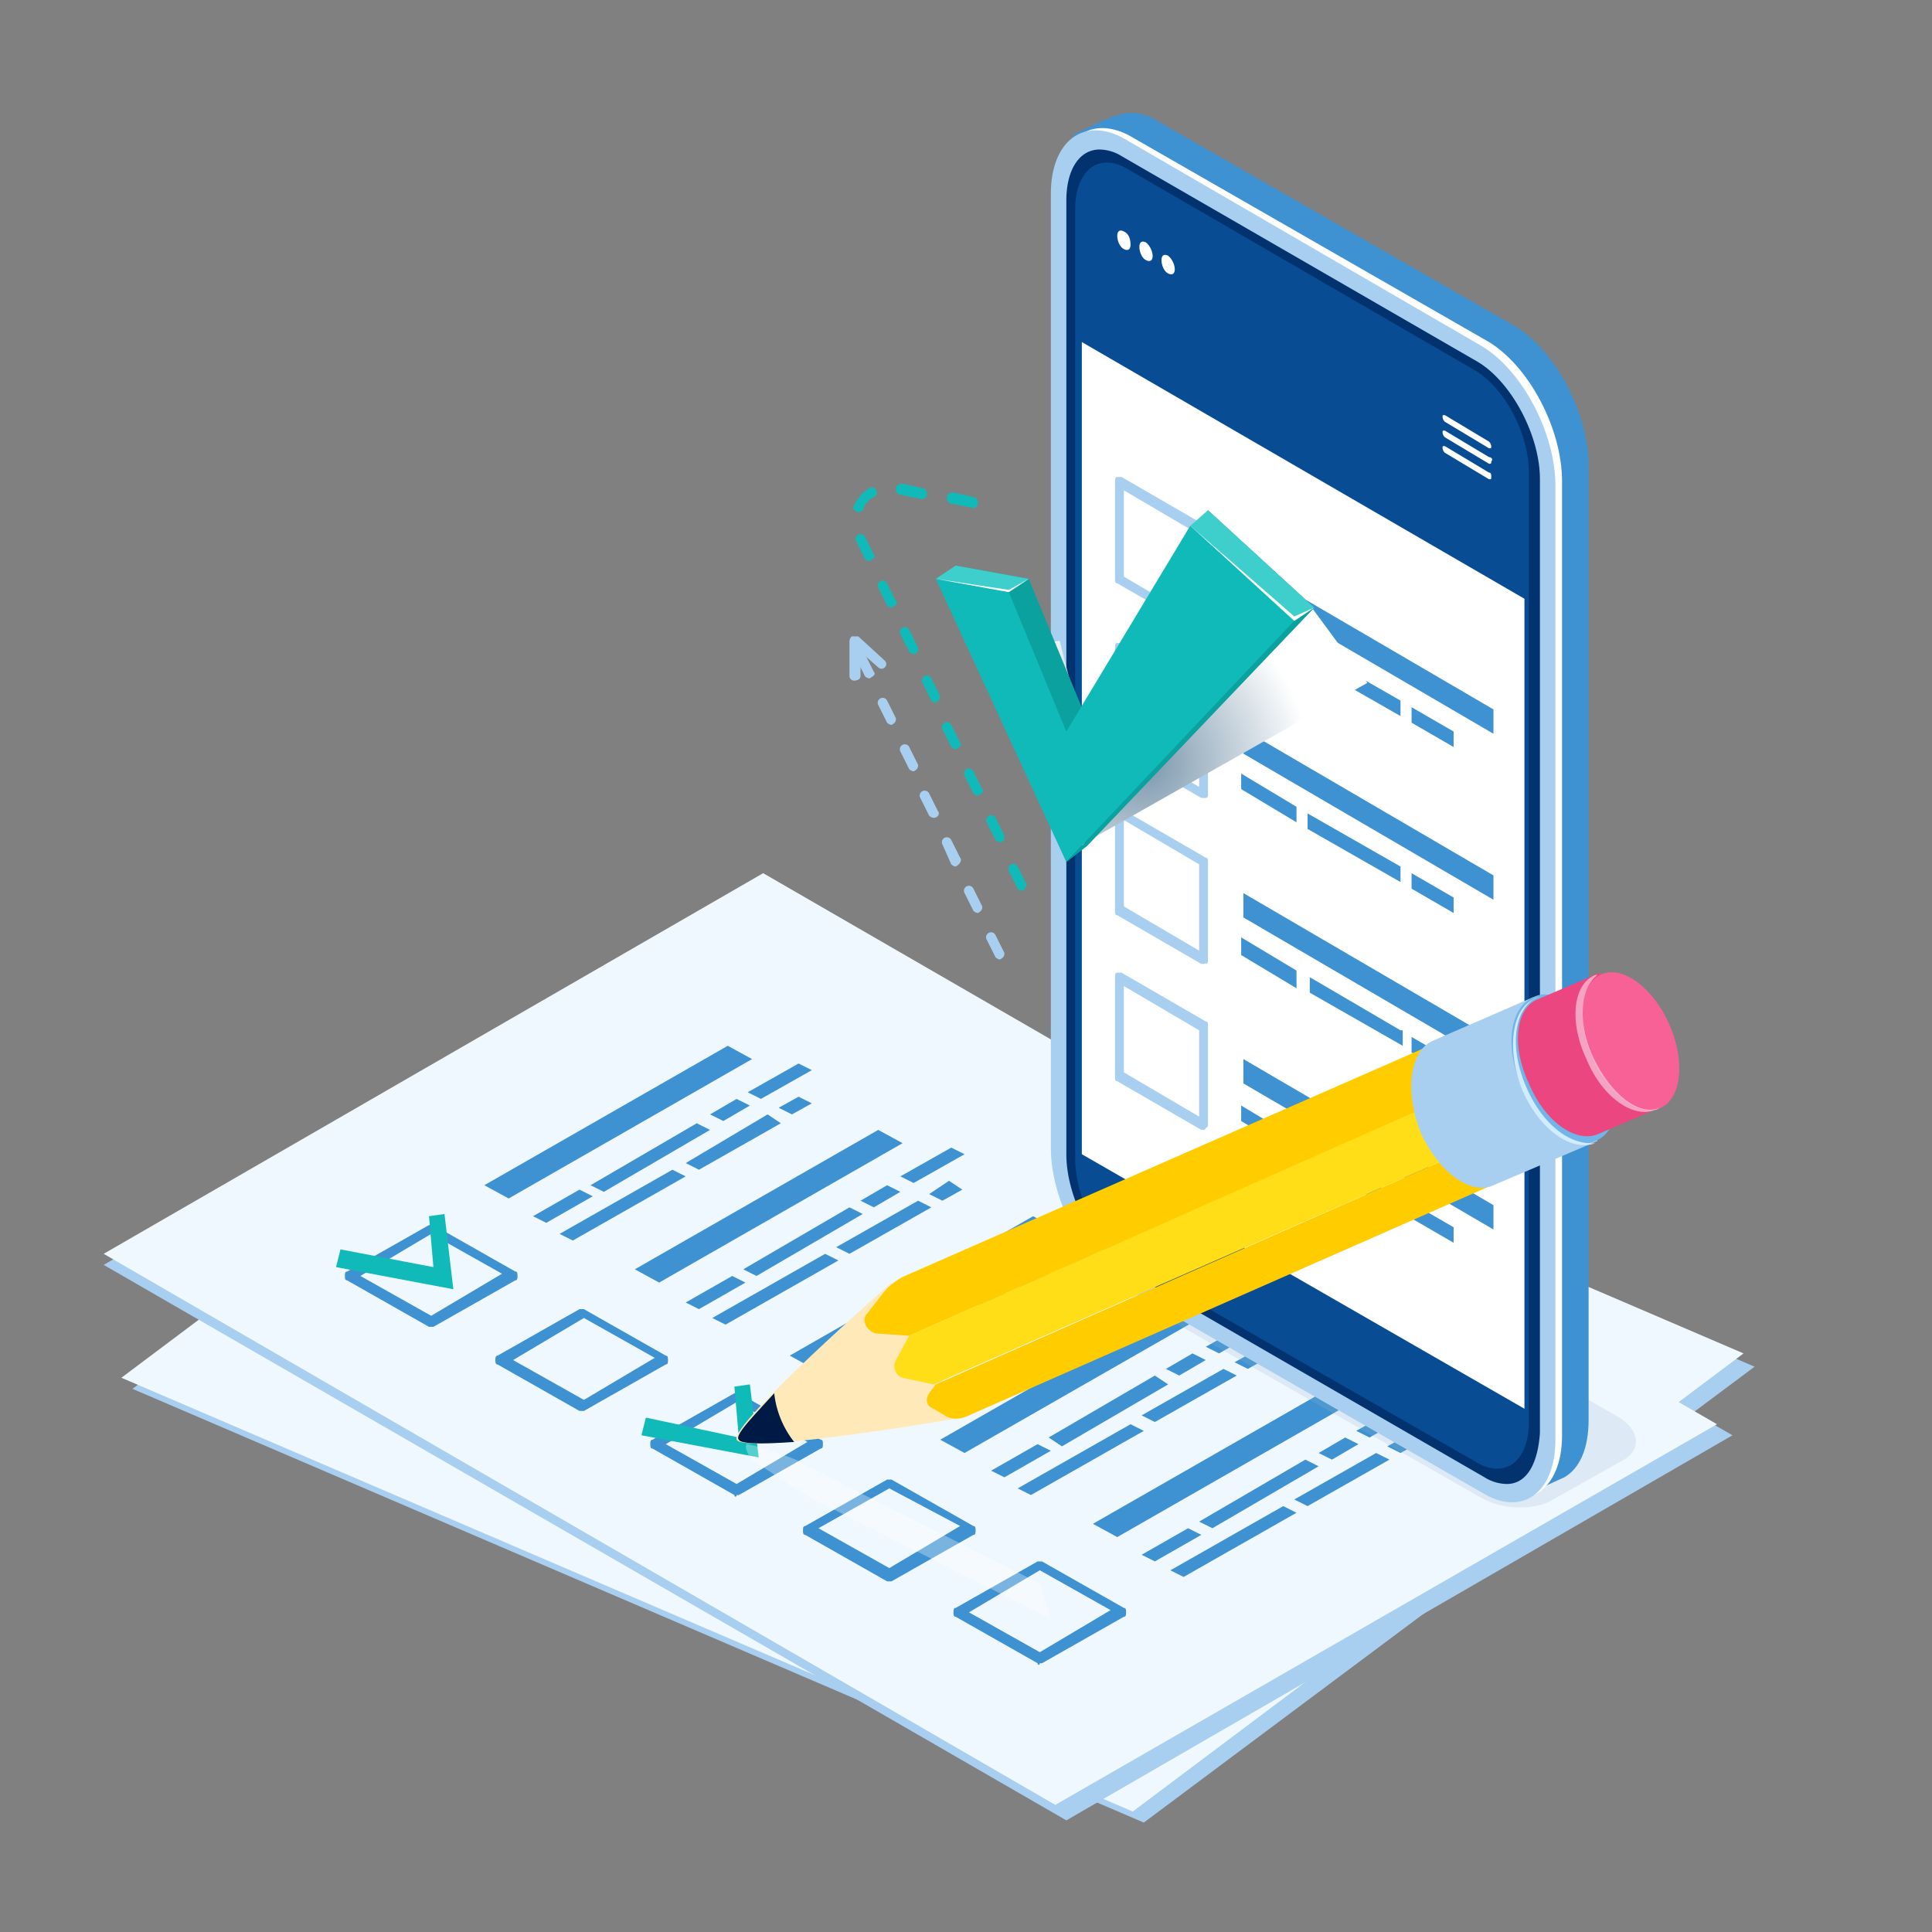 <svg xmlns="http://www.w3.org/2000/svg" xmlns:xlink="http://www.w3.org/1999/xlink" width="530" height="530" viewBox="0 0 530 530">
  <rect x="0" y="0" width="530" height="530" fill="#808080" stroke="none"/>
  <defs>
    <radialGradient id="radial-gradient" cx="0.394" cy="0.676" r="0.653" gradientTransform="translate(0.179) scale(0.642 1)" gradientUnits="objectBoundingBox">
      <stop offset="0.056" stop-color="#7f9bb0"/>
      <stop offset="1" stop-color="#fff"/>
    </radialGradient>
    <radialGradient id="radial-gradient-2" cx="0.148" cy="0.074" r="1.459" gradientTransform="matrix(0.449, 0.622, -0.136, 0.299, 66.328, -254.916)" gradientUnits="objectBoundingBox">
      <stop offset="0" stop-color="#819ec7"/>
      <stop offset="1" stop-color="#fff"/>
    </radialGradient>
    <radialGradient id="radial-gradient-3" cx="0.498" cy="0.505" r="1.211" gradientTransform="matrix(0.414, -0.396, 0.023, 0.12, 170.559, -828.859)" gradientUnits="objectBoundingBox">
      <stop offset="0" stop-color="#fff"/>
      <stop offset="0.131" stop-color="#ff63ce"/>
      <stop offset="1"/>
    </radialGradient>
  </defs>
  <g id="Group_102" data-name="Group 102" transform="translate(-1943 -239)">
    <rect id="Rectangle_25" data-name="Rectangle 25" width="530" height="530" transform="translate(1943 239)" fill="none"/>
    <g id="_3" data-name="3" transform="translate(1965.741 267.05)">
      <g id="Group_67" data-name="Group 67" transform="translate(5.7 2.95)">
        <g id="Group_56" data-name="Group 56" transform="translate(0 208.537)">
          <path id="Path_221" data-name="Path 221" d="M284.443,284.052,452,158.991,174.558,40,7,165.062Z" transform="translate(0.892 -23.608)" fill="#a8cff0"/>
          <path id="Path_222" data-name="Path 222" d="M283.943,284.06,451.5,158.391,174.058,39.4,6.5,165.069Z" transform="translate(-1.643 -26.651)" fill="#f0f8ff"/>
          <path id="Path_223" data-name="Path 223" d="M269.787,295.616,452.522,189.981,188.436,37.6,5.7,143.235Z" transform="translate(-5.7 -35.779)" fill="#a8cff0"/>
          <path id="Path_224" data-name="Path 224" d="M266.751,292.887l181.522-104.42L186.614,37.3,5.7,141.72Z" transform="translate(-5.7 -37.3)" fill="#f0f8ff"/>
          <g id="Group_51" data-name="Group 51" transform="translate(66.173 96.528)">
            <path id="Path_225" data-name="Path 225" d="M39.67,81.126,17.207,68.377c-.607,0-.607-.607-.607-1.214s0-1.214.607-1.214L39.67,53.2h1.214L63.346,65.949c.607,0,.607.607.607,1.214s0,1.214-.607,1.214L40.884,81.126H39.67Zm.607-25.5L20.85,67.163,40.277,78.091,59.7,66.556Z" transform="translate(-16.6 -53.2)" fill="#3f92d1"/>
          </g>
          <path id="Path_226" data-name="Path 226" d="M84.824,63.92l3.643,1.821,7.285-4.25L92.109,59.67Zm15.785,0L78.146,77.276,81.788,79.1l22.463-12.749ZM55.683,85.168l29.141-17-3.643-1.821-29.141,17Zm53.424-26.105L103.644,62.1l3.643,1.821,5.464-3.035ZM89.681,45.1,22.9,83.347l6.678,3.643L96.359,48.743Zm19.427,4.857L95.144,57.849l3.643,1.821,13.963-7.892Zm-60.1,34.6L36.256,91.846,39.9,93.668l12.749-7.285ZM74.5,79.1,43.541,96.7l3.643,1.821L78.146,80.919Z" transform="translate(81.52 2.253)" fill="#3f92d1"/>
          <path id="Path_227" data-name="Path 227" d="M48.376,73.341,45.948,52.7l-4.25.607L42.912,67.27l-25.5-4.857L16.2,67.27Z" transform="translate(47.545 40.793)" fill="#0fbab8"/>
          <g id="Group_52" data-name="Group 52" transform="translate(107.456 119.598)">
            <path id="Path_228" data-name="Path 228" d="M46.47,84.926,24.007,72.177c-.607,0-.607-.607-.607-1.214s0-1.214.607-1.214L46.47,57h1.214L70.146,69.749c.607,0,.607.607.607,1.214s0,1.214-.607,1.214L47.684,84.926H46.47Zm1.214-25.5L28.257,70.963,47.684,81.891,67.111,70.356Z" transform="translate(-23.4 -57)" fill="#3f92d1"/>
          </g>
          <path id="Path_229" data-name="Path 229" d="M91.624,68.327l3.643,1.821,7.285-4.25-3.643-1.821Zm15.784,0L84.946,81.076,88.588,82.9l22.463-12.749ZM63.09,88.968l29.141-17-3.643-1.821-29.141,17Zm52.817-26.105-5.464,3.643,3.643,1.821,5.464-3.035ZM96.481,48.9,29.7,87.147l6.678,3.643,66.781-38.247Zm20.034,4.857-13.963,7.892,3.643,1.821,13.963-7.892Zm-60.1,35.212L43.663,96.253l3.643,1.821L60.055,90.79ZM81.91,82.9,50.948,100.5l3.643,1.821L85.553,84.719Z" transform="translate(116.003 21.523)" fill="#3f92d1"/>
          <g id="Group_53" data-name="Group 53" transform="translate(149.953 142.667)">
            <path id="Path_230" data-name="Path 230" d="M53.47,88.726,31.007,75.977c-.607,0-.607-.607-.607-1.214s0-1.214.607-1.214L53.47,60.8h1.214L77.146,73.549c.607,0,.607.607.607,1.214s0,1.214-.607,1.214L54.684,88.726h-.607C54.077,89.334,53.47,89.334,53.47,88.726Zm.607-25.5L34.65,74.763,54.077,85.691,73.5,74.156Z" transform="translate(-30.4 -60.8)" fill="#3f92d1"/>
          </g>
          <path id="Path_231" data-name="Path 231" d="M98.624,71.62l3.643,1.821,7.285-4.25-3.643-1.821Zm15.784,0L91.946,84.369l3.643,1.821,22.463-12.749ZM69.483,92.261l29.141-17-3.643-1.821-29.141,17Zm53.424-25.5L117.444,69.8l3.643,1.821,5.464-3.036ZM103.481,52.8,36.7,91.047l6.678,3.643,66.781-38.247Zm19.427,4.857-13.963,7.892,3.643,1.821,13.963-7.892Zm-60.1,34.6L50.056,99.546l3.643,1.821,12.749-7.285ZM88.91,86.19,57.948,103.8l3.643,1.821L92.553,88.012Z" transform="translate(151.5 41.3)" fill="#3f92d1"/>
          <path id="Path_232" data-name="Path 232" d="M62.176,80.434,59.748,60.4l-4.25.607L56.712,74.97l-25.5-5.464L30,74.363Z" transform="translate(117.524 79.839)" fill="#0fbab8"/>
          <g id="Group_54" data-name="Group 54" transform="translate(191.842 166.344)">
            <path id="Path_233" data-name="Path 233" d="M60.37,92.626,37.907,79.877c-.607,0-.607-.607-.607-1.214s0-1.214.607-1.214L60.37,64.7h1.214L84.046,77.449c.607,0,.607.607.607,1.214s0,1.214-.607,1.214L61.584,92.626H60.37Zm.607-25.5L41.55,78.056,60.977,88.984,80.4,77.449Z" transform="translate(-37.3 -64.7)" fill="#3f92d1"/>
          </g>
          <path id="Path_234" data-name="Path 234" d="M105.424,75.42l3.643,1.821,7.285-4.25-3.643-1.821Zm15.784,0L98.746,88.169l3.643,1.821,22.463-12.749ZM76.89,96.668l29.141-17-3.643-2.428-29.141,17Zm52.817-26.105L124.244,73.6l3.643,1.821,5.464-3.036ZM110.281,56.6,43.5,94.847l6.678,3.643,66.781-38.247Zm20.034,4.857-13.963,7.892,3.643,1.821,13.963-7.892Zm-60.1,34.6-12.749,7.285,3.643,1.821,12.749-7.285ZM95.71,90.6,64.748,108.2l3.643,1.821L99.353,92.419Z" transform="translate(185.982 60.569)" fill="#3f92d1"/>
          <g id="Group_55" data-name="Group 55" transform="translate(233.125 188.807)">
            <path id="Path_235" data-name="Path 235" d="M67.17,96.326,44.707,83.577c-.607,0-.607-.607-.607-1.214s0-1.214.607-1.214L67.17,68.4h1.214L90.846,81.149c.607,0,.607.607.607,1.214s0,1.214-.607,1.214L68.384,96.326h-.607C67.777,96.933,67.17,96.933,67.17,96.326Zm.607-25.5L48.35,82.363,67.777,93.291,87.2,81.756Z" transform="translate(-44.1 -68.4)" fill="#3f92d1"/>
          </g>
          <path id="Path_236" data-name="Path 236" d="M112.324,79.22l3.643,1.821,7.285-4.25-3.643-1.821Zm15.784,0L105.646,91.969l3.643,1.821,22.463-12.749ZM83.183,99.861l29.141-17-3.643-1.821-29.141,17Zm53.424-25.5L131.144,77.4l3.643,1.821,5.464-3.035ZM117.181,60.4,50.4,98.647l6.678,3.643,66.781-38.247Zm19.427,4.857-13.963,7.892,3.643,1.821,13.963-7.892Zm-60.1,34.6-12.749,7.285,3.643,1.821,12.749-7.285ZM102.61,93.79,71.648,111.4l3.643,1.821,30.962-17.606Z" transform="translate(220.972 79.839)" fill="#3f92d1"/>
        </g>
        <g id="Group_64" data-name="Group 64" transform="translate(237.981)">
          <path id="Path_237" data-name="Path 237" d="M180.441,137.422l19.427-10.928c4.857-3.035,4.25-7.892-1.214-11.535L92.412,54.25c-6.071-3.643-14.57-3.643-20.034-.607L52.951,64.57c-4.857,3.035-4.25,7.892,1.214,11.535l106.242,60.71C166.478,140.457,175.584,140.457,180.441,137.422Z" transform="translate(-20.775 242.924)" fill="#92b4d1" opacity="0.2"/>
          <g id="Group_57" data-name="Group 57" transform="translate(21.855)">
            <path id="Path_238" data-name="Path 238" d="M171.384,377.224l-98.349-56.46C62.107,314.086,53,297.088,53,282.518V20.859c0-7.285-6.071-9.106-2.428-12.142,0,0,8.5-4.25,9.106-4.25,4.25-1.821,8.5-2.428,13.356.607l98.349,56.46c10.928,6.678,20.034,23.677,20.034,38.247V361.44c0,7.892-2.428,13.356-6.678,15.785,0,0-10.928,4.857-10.928,5.464C170.17,384.51,176.241,380.26,171.384,377.224Z" transform="translate(-43.894 -2.95)" fill="#3f92d1"/>
            <path id="Path_239" data-name="Path 239" d="M167.184,377.412l-98.35-56.46C57.906,314.275,48.8,297.276,48.8,282.706V21.047C48.8,6.477,57.906-.2,68.834,5.87l98.35,56.46c10.928,6.678,20.034,23.677,20.034,38.247V362.235C187.218,376.805,178.111,383.483,167.184,377.412Z" transform="translate(-46.979 0.505)" fill="#fff"/>
            <path id="Path_240" data-name="Path 240" d="M166.884,377.512l-98.349-56.46C57.606,314.374,48.5,297.376,48.5,282.806V21.147C48.5,6.577,57.606-.1,68.534,5.97l98.349,57.067c10.928,6.678,20.034,23.677,20.034,38.247V362.942C186.918,377.512,177.811,384.191,166.884,377.512Z" transform="translate(-48.5 1.012)" fill="#a8cff0"/>
            <path id="Path_241" data-name="Path 241" d="M170.012,370.679a11.713,11.713,0,0,1-6.071-1.821L66.2,312.4c-9.106-5.464-17-20.034-17-32.176V18.563c0-8.5,3.643-13.963,9.106-13.963a11.714,11.714,0,0,1,6.071,1.821l97.742,56.46c9.106,5.464,17,20.034,17,32.176V356.715C178.511,365.215,175.476,370.679,170.012,370.679Z" transform="translate(-44.95 5.417)" fill="#03336e"/>
            <path id="Path_242" data-name="Path 242" d="M49.6,278.444V18c0-10.928,6.678-15.784,14.57-10.928l95.314,55.246c7.892,4.857,14.57,17,14.57,27.926V350.689c0,10.928-6.678,15.785-14.57,10.928L64.17,306.978C56.278,302.121,49.6,289.372,49.6,278.444Z" transform="translate(-42.922 8.408)" fill="#084c94"/>
          </g>
          <g id="Group_59" data-name="Group 59" transform="translate(30.355 32.241)">
            <path id="Path_243" data-name="Path 243" d="M49.9,236.1,171.319,305.92V83.723L49.9,13.3Z" transform="translate(-49.9 17.293)" fill="#fff"/>
            <path id="Path_244" data-name="Path 244" d="M66.807,18.421l12.142,7.285c.607,0,.607,0,.607-.607a2.12,2.12,0,0,0-.607-1.214L66.807,16.6c-.607,0-.607,0-.607.607A2.119,2.119,0,0,0,66.807,18.421Zm12.142,9.714L66.807,20.85c-.607,0-.607,0-.607.607a2.12,2.12,0,0,0,.607,1.214l12.142,7.285c.607,0,.607,0,.607-.607C80.163,28.742,79.556,28.135,78.949,28.135Zm0,4.25L66.807,25.1c-.607,0-.607,0-.607.607a2.12,2.12,0,0,0,.607,1.214l12.142,7.285c.607,0,.607,0,.607-.607S79.556,32.385,78.949,32.385Z" transform="translate(32.757 34.027)" fill="#fff"/>
            <g id="Group_58" data-name="Group 58" transform="translate(9.714)">
              <path id="Path_245" data-name="Path 245" d="M57.143,13.242c0,1.214-.607,1.821-1.821,1.214S53.5,12.027,53.5,10.813s.607-1.821,1.821-1.214A5.247,5.247,0,0,1,57.143,13.242Z" transform="translate(-41.358 -2.683)" fill="#fff"/>
              <path id="Path_246" data-name="Path 246" d="M56.143,12.642c0,1.214-.607,1.821-1.821,1.214S52.5,11.427,52.5,10.213,53.107,8.392,54.321,9A5.247,5.247,0,0,1,56.143,12.642Z" transform="translate(-46.429 -5.725)" fill="#fff"/>
              <path id="Path_247" data-name="Path 247" d="M55.143,12.142c0,1.214-.607,1.821-1.821,1.214S51.5,10.927,51.5,9.713s.607-1.821,1.821-1.214S55.143,10.32,55.143,12.142Z" transform="translate(-51.5 -8.261)" fill="#fff"/>
            </g>
          </g>
          <path id="Path_248" data-name="Path 248" d="M115.381,69.439l-11.535-6.678v4.25l11.535,6.678Zm10.928-6.071L57.707,23.3v6.678l68.6,40.068Zm-25.5-2.428-25.5-14.57v4.25l25.5,14.57ZM72.277,44.548,57.1,35.442v4.25L72.277,48.8Z" transform="translate(16.966 100.244)" fill="#3f92d1"/>
          <g id="Group_60" data-name="Group 60" transform="translate(39.461 99.867)">
            <path id="Path_249" data-name="Path 249" d="M75.684,61.9h-.607L52.007,48.541c-.607,0-.607-.607-.607-1.214V20.614c0-.607,0-1.214.607-1.214h1.214l23.07,13.356c.607,0,.607.607.607,1.214V60.683c0,.607,0,1.214-.607,1.214ZM53.828,46.719,74.47,58.861V35.184L53.828,23.043Z" transform="translate(-51.4 -19.4)" fill="#a8cff0"/>
          </g>
          <path id="Path_250" data-name="Path 250" d="M115.381,76.939l-11.535-6.678v4.25l11.535,6.678Zm10.928-6.071L57.707,30.8v6.678l68.6,40.068Zm-25.5-2.428-25.5-14.57v4.25l25.5,14.57ZM72.277,52.048,57.1,42.942v4.25L72.277,56.3Z" transform="translate(16.966 138.276)" fill="#3f92d1"/>
          <g id="Group_61" data-name="Group 61" transform="translate(39.461 145.399)">
            <path id="Path_251" data-name="Path 251" d="M75.684,69.4h-.607L52.007,56.041c-.607,0-.607-.607-.607-1.214V28.114c0-.607,0-1.214.607-1.214h1.214l23.07,13.356c.607,0,.607.607.607,1.214V68.183c0,.607,0,1.214-.607,1.214ZM53.828,54.219,74.47,66.361V42.684L53.828,30.543Z" transform="translate(-51.4 -26.9)" fill="#a8cff0"/>
          </g>
          <path id="Path_252" data-name="Path 252" d="M115.381,84.339l-11.535-6.678v4.25l11.535,6.678Zm10.928-6.071L57.707,38.2v6.678l68.6,40.068Zm-25.5-2.428L75.92,61.27v4.25l25.5,14.57V75.84ZM72.277,59.448,57.1,50.342V55.2l15.177,9.106Z" transform="translate(16.966 175.801)" fill="#3f92d1"/>
          <g id="Group_62" data-name="Group 62" transform="translate(39.461 190.932)">
            <path id="Path_253" data-name="Path 253" d="M75.684,76.9h-.607L52.007,63.541c-.607,0-.607-.607-.607-1.214V35.614c0-.607,0-1.214.607-1.214h1.214l23.07,13.356c.607,0,.607.607.607,1.214V75.683c0,.607,0,1.214-.607,1.214C76.291,76.29,76.291,76.9,75.684,76.9ZM53.828,61.112,74.47,73.254V49.577L53.828,37.435Z" transform="translate(-51.4 -34.4)" fill="#a8cff0"/>
          </g>
          <path id="Path_254" data-name="Path 254" d="M115.381,91.839l-11.535-6.678v4.25l11.535,6.678Zm10.928-6.071L57.707,45.7v6.678l68.6,40.068Zm-25.5-1.821-25.5-14.57v4.25l25.5,14.57ZM72.277,67.555,57.1,58.449V62.7l15.177,9.106Z" transform="translate(16.966 213.833)" fill="#3f92d1"/>
          <g id="Group_63" data-name="Group 63" transform="translate(39.461 235.857)">
            <path id="Path_255" data-name="Path 255" d="M75.684,84.9h-.607L52.007,71.548c-.607,0-.607-.607-.607-1.214V43.014c0-.607,0-1.214.607-1.214h1.214l23.07,13.356c.607,0,.607.607.607,1.214V83.083c0,.607,0,1.214-.607,1.214A.6.6,0,0,1,75.684,84.9ZM53.828,69.119,74.47,81.261V57.584L53.828,45.443Z" transform="translate(-51.4 -41.8)" fill="#a8cff0"/>
          </g>
          <path id="Path_256" data-name="Path 256" d="M44.9,41.5,75.255,94.316,153.57,50,134.75,24.5,79.5,79.139,69.184,38.463Z" transform="translate(-44.9 106.329)" fill="url(#radial-gradient)"/>
        </g>
        <g id="Group_65" data-name="Group 65" transform="translate(173.575 231.635)">
          <path id="Path_257" data-name="Path 257" d="M96.269,92.833,76.842,55.8s-44.318,38.854-42.5,43.1C36.774,103.153,96.269,92.833,96.269,92.833Z" transform="translate(-34.291 33.415)" fill="#ffe9b8"/>
          <path id="Path_259" data-name="Path 259" d="M115.357,101.347,50.4,68.564a.6.6,0,0,1-.607-.607A89.577,89.577,0,0,0,35.22,63.1h0c-1.214,0,0,3.035,1.214,4.25h0s9.714,6.678,15.784,10.321c.607,0,.607.607,1.214.607h0l64.959,32.783Z" transform="translate(-32.13 70.433)" opacity="0.3" fill="url(#radial-gradient-2)"/>
          <path id="Path_260" data-name="Path 260" d="M147.745,46.151c1.214,3.643-18.213,15.177-44.318,26.712S54.859,90.469,53.645,86.827,71.858,71.649,97.963,60.115C124.068,49.187,146.531,43.116,147.745,46.151Z" transform="translate(63.579 -19.467)" fill="url(#radial-gradient-3)"/>
          <path id="Path_261" data-name="Path 261" d="M195.02,45.1,51.139,108.238a16.53,16.53,0,0,0-6.071,4.857l-4.25,5.464c-1.821,1.821,0,4.857,2.428,5.464l9.106.607L201.091,59.063Z" transform="translate(-4.945 -20.844)" fill="#fc0"/>
          <path id="Path_262" data-name="Path 262" d="M193.682,47.4,45.551,112.966l-3.643,6.678A3.357,3.357,0,0,0,43.73,124.5l8.5,1.821,145.1-63.745Z" transform="translate(1.857 -9.181)" fill="#ffde17"/>
          <path id="Path_263" data-name="Path 263" d="M189.838,49.9l6.678,9.714L54.455,122.144c-2.428,1.214-4.857,1.214-6.678,0l-3.035-1.821c-1.821-.607-2.428-2.428-1.214-4.25l1.821-2.428Z" transform="translate(9.344 3.496)" fill="#fc0"/>
          <path id="Path_264" data-name="Path 264" d="M115.869,82.361,98.263,42.9,70.337,55.042h0c-6.071,3.035-7.285,13.963-3.035,24.891C72.158,90.861,81.265,97.539,87.336,94.5h0Z" transform="translate(120.346 -32)" fill="#a8cff0"/>
          <path id="Path_265" data-name="Path 265" d="M92.3,82.974C86.231,86.01,77.124,79.332,72.268,68.4S68.625,46.548,75.3,43.513c6.071-3.035,15.177,3.643,20.034,14.57S98.98,80.546,92.3,82.974Z" transform="translate(143.306 -32.613)" fill="#72b5e8"/>
          <path id="Path_266" data-name="Path 266" d="M73.116,67.791C68.259,56.863,69.473,45.935,76.151,42.9h.607a2.23,2.23,0,0,0-1.821.607C68.866,46.543,67.652,57.47,71.9,68.4c4.857,10.928,13.356,17,20.034,14.57C84.651,83.575,77.365,77.5,73.116,67.791Z" transform="translate(143.672 -32)" fill="#d1ebff"/>
          <path id="Path_267" data-name="Path 267" d="M108.422,78.833,92.03,41.8l-17,7.285h0c-6.071,2.428-7.285,12.749-2.428,23.07,4.25,10.321,12.749,16.392,18.82,13.963h0Z" transform="translate(144.792 -37.578)" fill="#eb4680"/>
          <ellipse id="Ellipse_6" data-name="Ellipse 6" cx="11.535" cy="20.034" rx="11.535" ry="20.034" transform="translate(226.68 9.362) rotate(-23.94)" fill="#f76195"/>
          <path id="Path_268" data-name="Path 268" d="M77.025,64.363c-4.25-9.106-3.643-18.82,1.214-22.463h-.607c-6.071,2.428-7.285,12.749-2.428,23.07,4.25,10.321,12.749,16.392,18.82,13.963a2.12,2.12,0,0,0,1.214-.607C89.774,80.754,81.881,74.683,77.025,64.363Z" transform="translate(157.976 -37.071)" fill="#fff" opacity="0.5"/>
          <path id="Path_269" data-name="Path 269" d="M44.27,60.8a26.144,26.144,0,0,0,5.464,13.356c-8.5.607-14.57.607-15.177-.607C33.342,72.335,38.2,67.478,44.27,60.8Z" transform="translate(-33.895 58.77)" fill="#001a46"/>
        </g>
        <g id="Group_66" data-name="Group 66" transform="translate(228.268 108.974)">
          <path id="Path_270" data-name="Path 270" d="M44.2,36.077l35.819,77.1,62.531-65.566L113.409,20.9,80.019,77.967,64.234,39.72Z" transform="translate(-38.736 -20.9)" fill="#0ba19f"/>
          <path id="Path_271" data-name="Path 271" d="M43.3,36.17l35.819,77.708L141.65,47.705,113.116,21.6l-34,56.46L63.334,39.813Z" transform="translate(-43.3 -17.35)" fill="#0fbab8"/>
          <path id="Path_272" data-name="Path 272" d="M117.195,25.3l-5.464,3.643L49.2,95.116l5.464-4.25Z" transform="translate(-13.381 1.412)" fill="#0ba19f"/>
          <path id="Path_273" data-name="Path 273" d="M48.764,23.4,43.3,27.043l20.034,3.643L68.8,27.043Z" transform="translate(-43.3 -8.223)" fill="#3ecfcd"/>
          <path id="Path_274" data-name="Path 274" d="M83.334,51.255,54.8,25.15l4.857-4.25L88.8,47.612Z" transform="translate(15.016 -20.9)" fill="#3ecfcd"/>
          <path id="Path_275" data-name="Path 275" d="M63.334,27.035,43.3,24l20.034,3.643L68.8,24Z" transform="translate(-43.3 -5.18)" fill="#fff"/>
          <path id="Path_276" data-name="Path 276" d="M83.334,47.705,54.8,21.6,83.334,46.491,88.8,44.063Z" transform="translate(15.016 -17.35)" fill="#fff"/>
        </g>
      </g>
      <g id="Group_68" data-name="Group 68" transform="translate(211.267 104.639)">
        <path id="Path_277" data-name="Path 277" d="M85.938,131.406a2.12,2.12,0,0,1-1.214-.607L82.3,125.942a1.357,1.357,0,1,1,2.428-1.214l2.428,4.857a2.157,2.157,0,0,1-1.214,1.821ZM79.867,118.05a2.12,2.12,0,0,1-1.214-.607l-2.428-4.857a1.358,1.358,0,0,1,2.428-1.214l2.428,4.857c0,.607,0,1.821-1.214,1.821ZM73.8,105.3a2.12,2.12,0,0,1-1.214-.607l-2.428-4.857a1.358,1.358,0,1,1,2.428-1.214l2.428,4.857c.607.607,0,1.214-1.214,1.821ZM67.725,92.551a2.12,2.12,0,0,1-1.214-.607l-2.428-4.857a1.357,1.357,0,1,1,2.428-1.214L68.94,90.73c.607.607,0,1.214-1.214,1.821ZM62.261,79.8a2.12,2.12,0,0,1-1.214-.607l-2.428-4.857a1.358,1.358,0,1,1,2.428-1.214l2.428,4.857A2.157,2.157,0,0,1,62.261,79.8ZM56.191,66.446a2.12,2.12,0,0,1-1.214-.607l-2.428-4.857a1.357,1.357,0,1,1,2.428-1.214L57.4,64.625c0,.607,0,1.821-1.214,1.821ZM50.12,53.7a2.12,2.12,0,0,1-1.214-.607l-2.428-4.857a1.357,1.357,0,1,1,2.428-1.214l2.428,4.857c.607.607,0,1.214-1.214,1.821ZM44.049,40.948a2.12,2.12,0,0,1-1.214-.607l-2.428-4.857a1.357,1.357,0,1,1,2.428-1.214l2.428,4.857c.607.607,0,1.214-1.214,1.821ZM41.013,27.592h0c-1.214-.607-1.821-1.214-1.214-1.821a10.8,10.8,0,0,1,4.25-4.857,1.163,1.163,0,0,1,1.821.607,1.163,1.163,0,0,1-.607,1.821,6.218,6.218,0,0,0-3.035,3.643A2.12,2.12,0,0,1,41.013,27.592Zm31.569-1.214h0l-6.071-1.214c-.607,0-1.214-.607-1.214-1.821,0-.607.607-1.214,1.821-1.214l5.464,1.214c.607,0,1.214.607,1.214,1.821A1.306,1.306,0,0,1,72.582,26.378ZM58.619,23.95h0l-6.071-1.214c-.607,0-1.214-.607-1.214-1.821,0-.607.607-1.214,1.821-1.214l5.464,1.214c.607,0,1.214.607,1.214,1.821A1.306,1.306,0,0,1,58.619,23.95Z" transform="translate(-39.561 -19.7)" fill="#0fbab8"/>
      </g>
      <g id="Group_69" data-name="Group 69" transform="translate(211.861 150.526)">
        <path id="Path_278" data-name="Path 278" d="M79.371,111.9a2.12,2.12,0,0,1-1.214-.607l-2.428-4.857a1.358,1.358,0,1,1,2.428-1.214l2.428,4.857c0,.607,0,1.214-1.214,1.821ZM73.3,99.147a2.12,2.12,0,0,1-1.214-.607l-2.428-4.857a1.358,1.358,0,1,1,2.428-1.214l2.428,4.857c0,.607,0,1.214-1.214,1.821ZM67.229,86.4a2.12,2.12,0,0,1-1.214-.607l-2.428-5.464a1.357,1.357,0,1,1,2.428-1.214l2.428,4.857c.607.607,0,1.821-1.214,2.428ZM61.158,73.042a2.12,2.12,0,0,1-1.214-.607l-2.428-4.857a1.358,1.358,0,1,1,2.428-1.214l2.428,4.857c.607.607,0,1.821-1.214,1.821ZM55.695,60.293a2.12,2.12,0,0,1-1.214-.607l-2.428-4.857a1.357,1.357,0,1,1,2.428-1.214l2.428,4.857c0,.607,0,1.214-1.214,1.821ZM49.624,47.544a2.12,2.12,0,0,1-1.214-.607L45.981,42.08a1.357,1.357,0,1,1,2.428-1.214l2.428,4.857c0,.607,0,1.214-1.214,1.821ZM43.553,34.8a2.12,2.12,0,0,1-1.214-.607L39.91,29.331a1.358,1.358,0,0,1,2.428-1.214l2.428,4.857c.607.607,0,1.214-1.214,1.821Z" transform="translate(-39.659 -27.259)" fill="#a8cff0"/>
      </g>
      <g id="Group_70" data-name="Group 70" transform="translate(210.291 146.528)">
        <path id="Path_279" data-name="Path 279" d="M40.614,38.742A1.306,1.306,0,0,1,39.4,37.528V27.814a2.12,2.12,0,0,1,.607-1.214h1.821l7.285,6.678A1.288,1.288,0,0,1,47.292,35.1l-4.857-4.25v6.678c0,.607-.607,1.214-1.821,1.214Z" transform="translate(-39.4 -26.6)" fill="#a8cff0"/>
      </g>
    </g>
  </g>
</svg>
